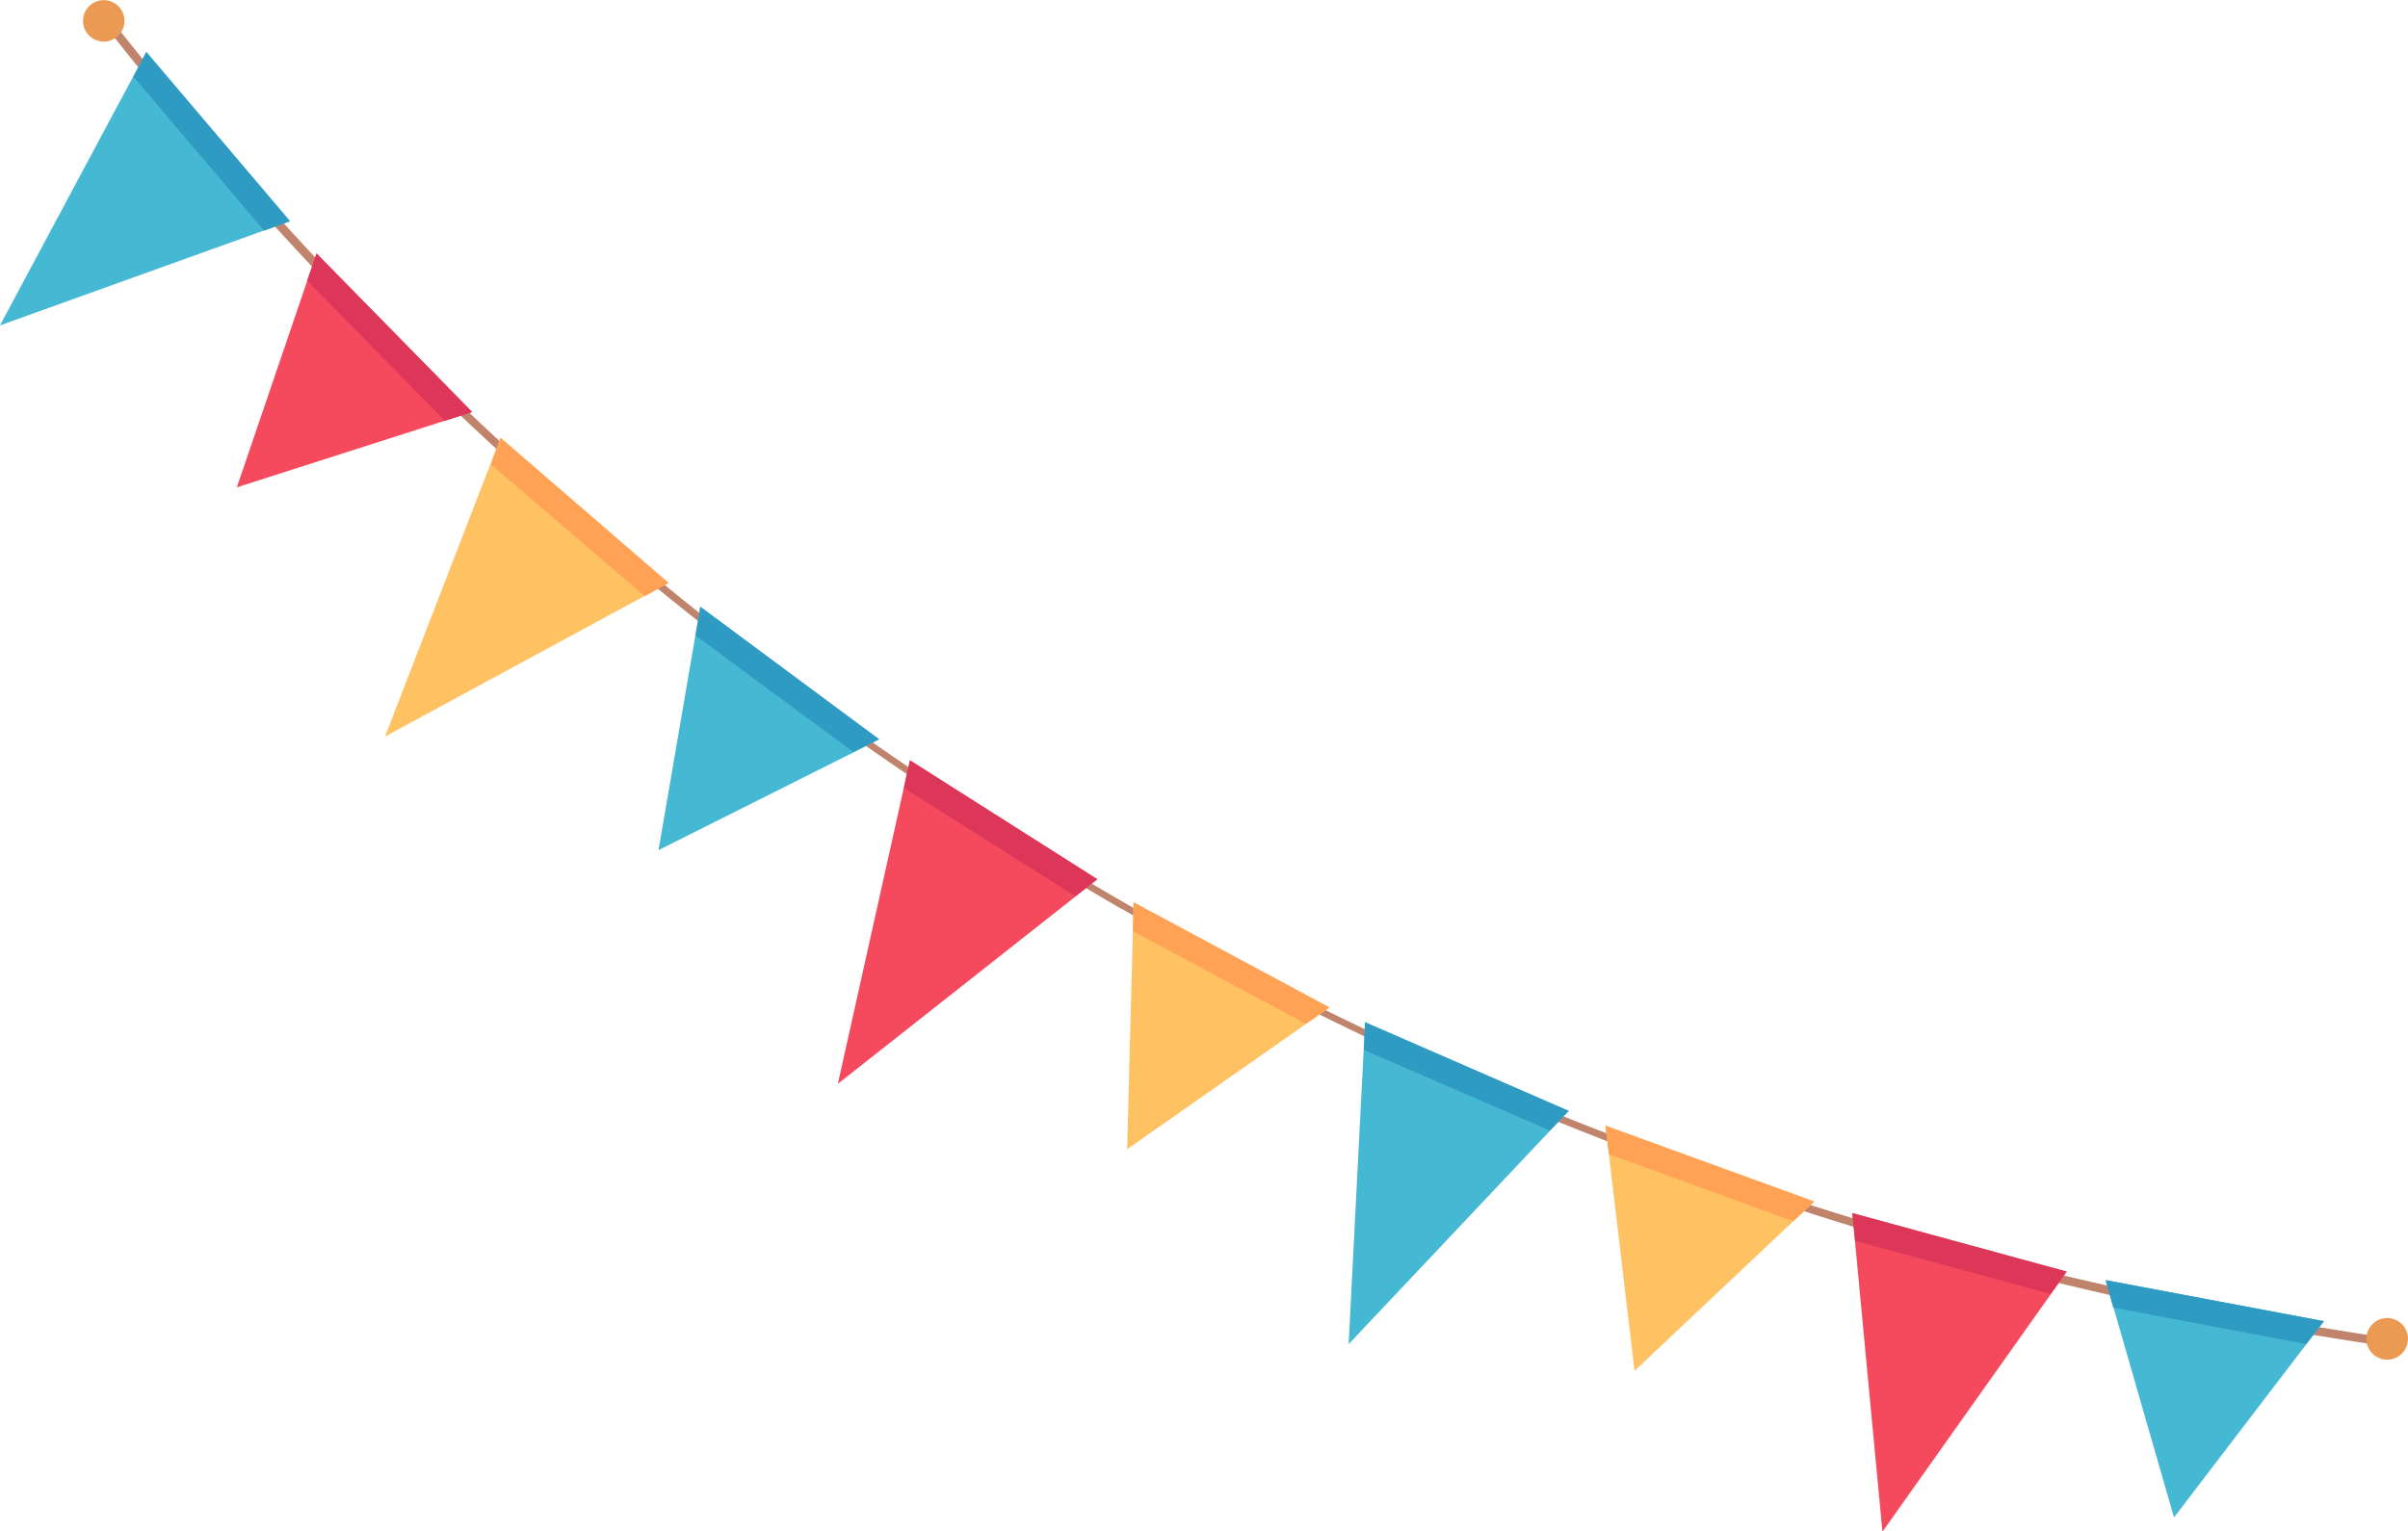 <svg id="レイヤー_1" data-name="レイヤー 1" xmlns="http://www.w3.org/2000/svg" xmlns:xlink="http://www.w3.org/1999/xlink" viewBox="0 0 271.88 172.95"><defs><style>.cls-1{fill:none;}.cls-2{clip-path:url(#clip-path);}.cls-3{fill:#c0846d;}.cls-4{fill:#45b8d3;}.cls-5{fill:#309bc2;}.cls-6{fill:#ffc263;}.cls-7{fill:#ffa256;}.cls-8{fill:#f54a5e;}.cls-9{fill:#dc3659;}.cls-10{fill:#ea9a52;}</style><clipPath id="clip-path" transform="translate(-174.26 -53.47)"><rect class="cls-1" x="267.38" y="5.11" width="64.89" height="302.41" transform="translate(14.54 337.82) rotate(-60)"/></clipPath></defs><g id="グループ_4071" data-name="グループ 4071"><g class="cls-2"><g id="グループ_4070" data-name="グループ 4070"><path id="パス_8119" data-name="パス 8119" class="cls-3" d="M300.91,156.14A401.76,401.76,0,0,1,186,56.2l.75-.59c65,82.51,154.36,134.09,258.34,149.15l-.14.94a401.57,401.57,0,0,1-144-49.56" transform="translate(-174.26 -53.47)"/><path id="パス_8120" data-name="パス 8120" class="cls-4" d="M190.78,59.34,174.26,90.22,207,78.45Z" transform="translate(-174.26 -53.47)"/><path id="パス_8121" data-name="パス 8121" class="cls-5" d="M189.33,62.14l14.75,17.38L207,78.45,190.78,59.34Z" transform="translate(-174.26 -53.47)"/><path id="パス_8122" data-name="パス 8122" class="cls-6" d="M230.78,102.92l-13.05,33.74,32-17.34Z" transform="translate(-174.26 -53.47)"/><path id="パス_8123" data-name="パス 8123" class="cls-7" d="M229.68,105.91l17.37,14.89,2.72-1.48-19-16.4Z" transform="translate(-174.26 -53.47)"/><path id="パス_8124" data-name="パス 8124" class="cls-4" d="M253.33,122l-4.72,27.49L273.51,137Z" transform="translate(-174.26 -53.47)"/><path id="パス_8125" data-name="パス 8125" class="cls-5" d="M252.79,125.24l17.82,13.17,2.9-1.46L253.33,122Z" transform="translate(-174.26 -53.47)"/><path id="パス_8126" data-name="パス 8126" class="cls-8" d="M277,139.34l-8.14,36.54,29.31-23.11Z" transform="translate(-174.26 -53.47)"/><path id="パス_8127" data-name="パス 8127" class="cls-9" d="M276.31,142.46l19.36,12.23,2.47-1.91L277,139.34Z" transform="translate(-174.26 -53.47)"/><path id="パス_8128" data-name="パス 8128" class="cls-6" d="M302.25,155.38l-.73,27.89,22.84-16Z" transform="translate(-174.26 -53.47)"/><path id="パス_8129" data-name="パス 8129" class="cls-7" d="M302.17,158.63l19.53,10.48,2.66-1.86-22.11-11.87Z" transform="translate(-174.26 -53.47)"/><path id="パス_8130" data-name="パス 8130" class="cls-4" d="M328.39,168.91l-1.86,36.37,24.85-26.34Z" transform="translate(-174.26 -53.47)"/><path id="パス_8131" data-name="パス 8131" class="cls-5" d="M328.26,172.06l21,9.1,2.12-2.22-23-10Z" transform="translate(-174.26 -53.47)"/><path id="パス_8132" data-name="パス 8132" class="cls-6" d="M355.53,180.6l3.28,27.7,20.29-19.13Z" transform="translate(-174.26 -53.47)"/><path id="パス_8133" data-name="パス 8133" class="cls-7" d="M355.91,183.82l20.83,7.58,2.36-2.22-23.57-8.57Z" transform="translate(-174.26 -53.47)"/><path id="パス_8134" data-name="パス 8134" class="cls-8" d="M383.4,190.47l3.4,36,20.81-29.37Z" transform="translate(-174.26 -53.47)"/><path id="パス_8135" data-name="パス 8135" class="cls-9" d="M383.71,193.61l22.08,6,1.81-2.53-24.2-6.59Z" transform="translate(-174.26 -53.47)"/><path id="パス_8136" data-name="パス 8136" class="cls-4" d="M412,198.05l7.72,26.8,16.93-22.16Z" transform="translate(-174.26 -53.47)"/><path id="パス_8137" data-name="パス 8137" class="cls-5" d="M412.86,201.16l21.79,4.11,2-2.58L412,198.05Z" transform="translate(-174.26 -53.47)"/><path id="パス_8138" data-name="パス 8138" class="cls-8" d="M210,82.1l-9,26.41L227.57,100Z" transform="translate(-174.26 -53.47)"/><path id="パス_8139" data-name="パス 8139" class="cls-9" d="M208.94,85.17,224.49,101l3.08-1L210,82.1Z" transform="translate(-174.26 -53.47)"/><path id="パス_8140" data-name="パス 8140" class="cls-10" d="M188,57a2.34,2.34,0,1,1-.86-3.2h0A2.34,2.34,0,0,1,188,57h0" transform="translate(-174.26 -53.47)"/><path id="パス_8141" data-name="パス 8141" class="cls-10" d="M445.83,205.85a2.35,2.35,0,1,1-.86-3.2,2.34,2.34,0,0,1,.85,3.2" transform="translate(-174.26 -53.47)"/></g></g></g></svg>